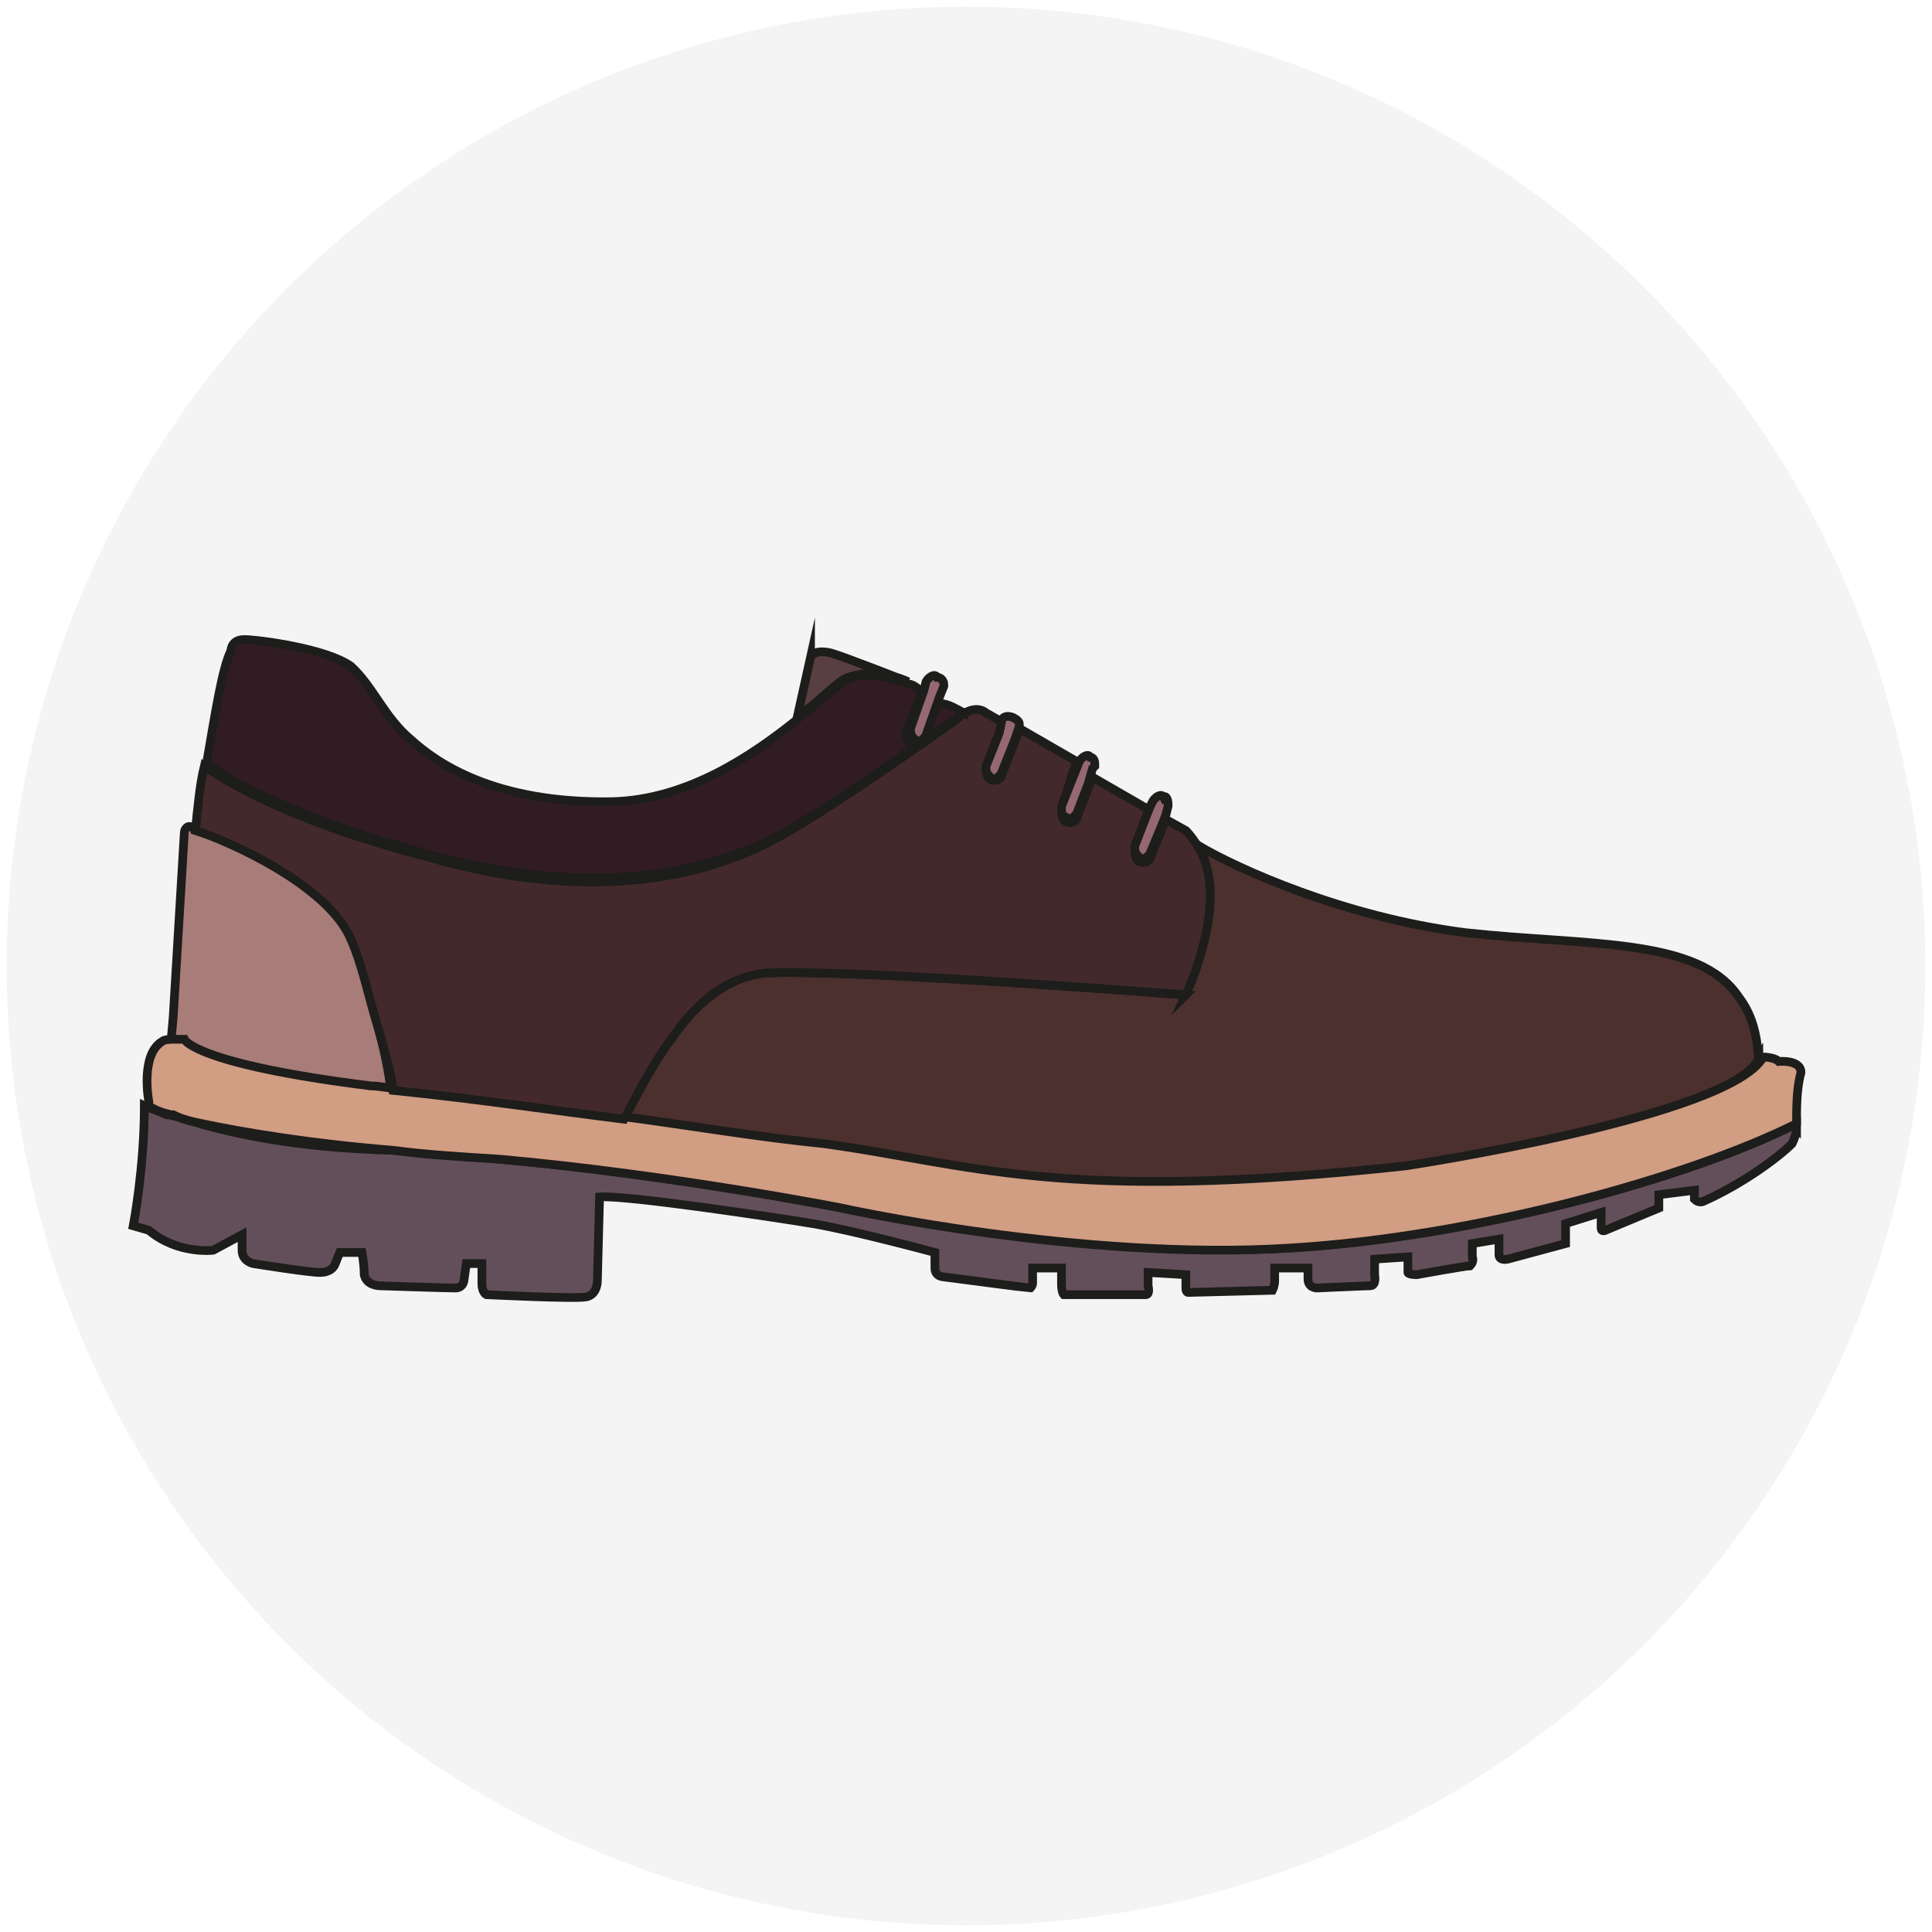 <svg version="1.1" id="Capa_1" xmlns="http://www.w3.org/2000/svg" x="0" y="0" viewBox="0 0 87 87" style="enable-background:new 0 0 87 87" xml:space="preserve"><style>.st8{fill:#956874;stroke:#1d1d1b;stroke-width:.392;stroke-miterlimit:10}</style><circle cx="43.5" cy="43.5" r="43.2" style="fill:#f4f4f4"/><path d="M80.9 50.8c0 .2-.1.5-.2.7-.6.6-2.2 1.8-4 2.6 0 0-.2.1-.4-.1v-.4l-1.6.2v.6l-2.4 1s-.2.1-.2-.1v-.7l-1.6.5v.9l-2.6.7s-.4.1-.4-.2v-.7l-1.2.2v.6s.1.2-.1.4c-.2 0-2.4.4-2.4.4s-.4 0-.4-.1v-.7l-1.5.1v.7s.1.5-.2.5c-.2 0-2.4.1-2.4.1s-.4 0-.4-.4v-.5h-1.5v.6s0 .2-.1.4c-.1 0-3.8.1-3.8.1s-.1 0-.1-.2v-.6l-1.7-.1v.6s.1.4-.1.4h-3.7s-.1-.1-.1-.5v-.7h-1.3v.7s0 .1-.1.2c-.1 0-3.9-.5-3.9-.5s-.4 0-.4-.4v-.7s-3.7-1-5.5-1.3-8.5-1.3-9.6-1.2l-.1 3.8s0 .6-.5.7c-.5.1-4.5-.1-4.5-.1s-.2-.1-.2-.5v-.9H21l-.1.7s0 .4-.4.4-3.4-.1-3.4-.1-.6 0-.7-.5c0-.5-.1-1-.1-1h-1l-.2.5s-.1.4-.7.4c-.5 0-3-.4-3-.4s-.5-.1-.5-.6v-.7l-1.3.7s-1.6.2-2.9-.9l-.7-.2s.5-2.6.5-5.4c.2.1.6.2 1 .4h.1c.4.1.9.2 1.4.4 2.1.6 4.9 1.1 8.7 1.2 1.6.1 3.2.2 4.8.4 7.8.7 15.4 2.2 15.4 2.2s10.9 2.3 20.2 1.8c8.4-.5 18.1-3.2 22.8-5.6v.2z" style="fill:#634f5a;stroke:#1d1d1b;stroke-width:.392;stroke-miterlimit:10"/><path d="M79.2 47.7c-1.5 2.7-16.1 4.9-16.1 4.9-15.6 1.7-19.6-.1-26.2-1-3-.4-6-.9-8.9-1.2.4-.9 1.1-2.3 2.2-3.7 1.2-1.6 2.8-2.9 4.6-2.9 4.5-.1 18.5 1 18.5 1s2-3.9.7-6.7c1.7 1 6.5 3.2 12 3.9 5.5.6 10.5.2 12.3 2.9.6.8.8 1.6.9 2.8z" style="fill:#4b302e;stroke:#1d1d1b;stroke-width:.392;stroke-miterlimit:10"/><path d="M17.6 49.1c-.4 0-.7-.1-1.1-.1-8.1-1-8.4-2.1-8.4-2.1h-.4l.1-1.1.5-8.3c0-.2.2-.4.4-.2h.1c1.6.6 6 2.4 7 4.9.5 1.1.9 2.6 1.2 3.9.3 1.2.5 2.1.6 3z" style="fill:#a87c78;stroke:#1d1d1b;stroke-width:.392;stroke-miterlimit:10"/><path d="M80.9 50.6c-4.8 2.4-14.4 5.1-22.8 5.6-9.4.6-20.2-1.8-20.2-1.8s-7.6-1.5-15.4-2.2c-1.6-.1-3.3-.2-4.8-.4-3.7-.3-6.7-.8-8.6-1.2-.5-.1-.9-.2-1.3-.4h-.1c-.4-.1-.7-.2-1-.4v-.2s-.4-2.1.6-2.7c.1-.1.4-.1.6-.1h.4s.4 1.1 8.4 2.1c.4 0 .7.1 1.1.1 3.9.5 7.2.9 10.4 1.3 3 .4 5.9.9 8.9 1.2 6.6.9 10.6 2.7 26.2 1 0 0 14.6-2.2 16.1-4.9 0 0 .5 0 .7.2 0 0 1-.1 1 .5-.2.7-.2 1.6-.2 2.3z" style="fill:#d19d83;stroke:#1d1d1b;stroke-width:.392;stroke-miterlimit:10"/><path d="M53.4 44.8s-13.9-1.1-18.5-1c-2 0-3.5 1.3-4.6 2.9-1 1.3-1.7 2.8-2.2 3.7-3.2-.4-6.5-.9-10.4-1.3-.1-.9-.4-1.8-.7-2.9-.4-1.3-.7-2.8-1.2-3.9-1-2.4-5.4-4.4-7-4.9.1-1 .2-2.1.4-2.9 1.3.9 4.3 2.6 10.1 4.1 9 2.6 14.2 0 16.1-1.1 2-1.1 7-4.6 7.8-5.2l.1-.1c.7-.5 1.1-.1 1.1-.1l.7.4v.1l-.1.4-.6 1.6v.1c0 .1.1.4.2.4.2.1.5 0 .5-.2l.6-1.5.2-.6 2.6 1.5-.2.5-.5 1.7v.1c0 .1.1.4.2.4.2.1.5 0 .5-.2l.5-1.3.2-.5 2.6 1.5-.2.5-.5 1.3v.1c0 .1.1.4.2.4.2.1.5 0 .5-.2l.5-1.2.2-.5.9.5c.2.2.5.6.7 1 1.2 2.4-.7 6.4-.7 6.4z" style="fill:#43292b;stroke:#1d1d1b;stroke-width:.392;stroke-miterlimit:10"/><path d="M43.4 32.1s-.1 0-.1.1c-.9.6-5.9 4.1-7.8 5.2-2 1.1-7.1 3.5-16.1 1.1-5.9-1.6-8.8-3.2-10.1-4.1.4-2.3.7-4.3 1.1-5.1 0 0 0-.5.6-.5s3.7.4 4.8 1.2c1 .9 1.5 2.3 2.7 3.3 1.1 1 3.7 2.9 9.1 2.8 3.4-.1 6.3-2.1 8.3-3.7 1.2-1 2-1.7 2.3-1.8.9-.4 1.8-.1 2.7.2.1 0 .4.1.6.4l-.7 1.8v.1c0 .1.1.4.2.4.2.1.5 0 .5-.2l.6-1.6c.5-.1.9.2 1.3.4z" style="fill:#321c23;stroke:#1d1d1b;stroke-width:.392;stroke-miterlimit:10"/><path d="M37.4 29.4c.7.2 3.2 1.2 3.5 1.3-.9-.4-1.8-.5-2.7-.2-.4.1-1.1.9-2.3 1.8l.6-2.7c0 .1 0-.4.9-.2z" style="fill:#593f42;stroke:#1d1d1b;stroke-width:.392;stroke-miterlimit:10"/><path class="st8" d="M52.6 36.2v.1l-.1.4-.2.5-.5 1.2c-.1.2-.4.4-.5.2-.1-.1-.2-.2-.2-.4v-.1l.5-1.3.2-.5.1-.2c.1-.2.4-.4.5-.2.1-.1.2.1.2.3zM49.3 34.4v.1l-.1.1-.2.7-.5 1.3c-.1.2-.4.4-.5.2-.2-.1-.2-.2-.2-.4v-.1l.6-1.5.2-.5c.1-.2.4-.4.5-.2.1 0 .2.1.2.3zM45.9 32.6v.1l-.2.6-.6 1.5c-.1.2-.4.4-.5.2-.1-.1-.2-.2-.2-.4v-.1L45 33l.1-.5v-.1c.1-.1.2-.2.5-.1.2.1.3.2.3.3zM42.5 30.8v.1l-.2.5-.6 1.7c-.1.2-.4.4-.5.2-.1-.1-.2-.2-.2-.4v-.1l.6-1.7.1-.4c.1-.2.4-.4.5-.2.2 0 .3.2.3.3z"/></svg>